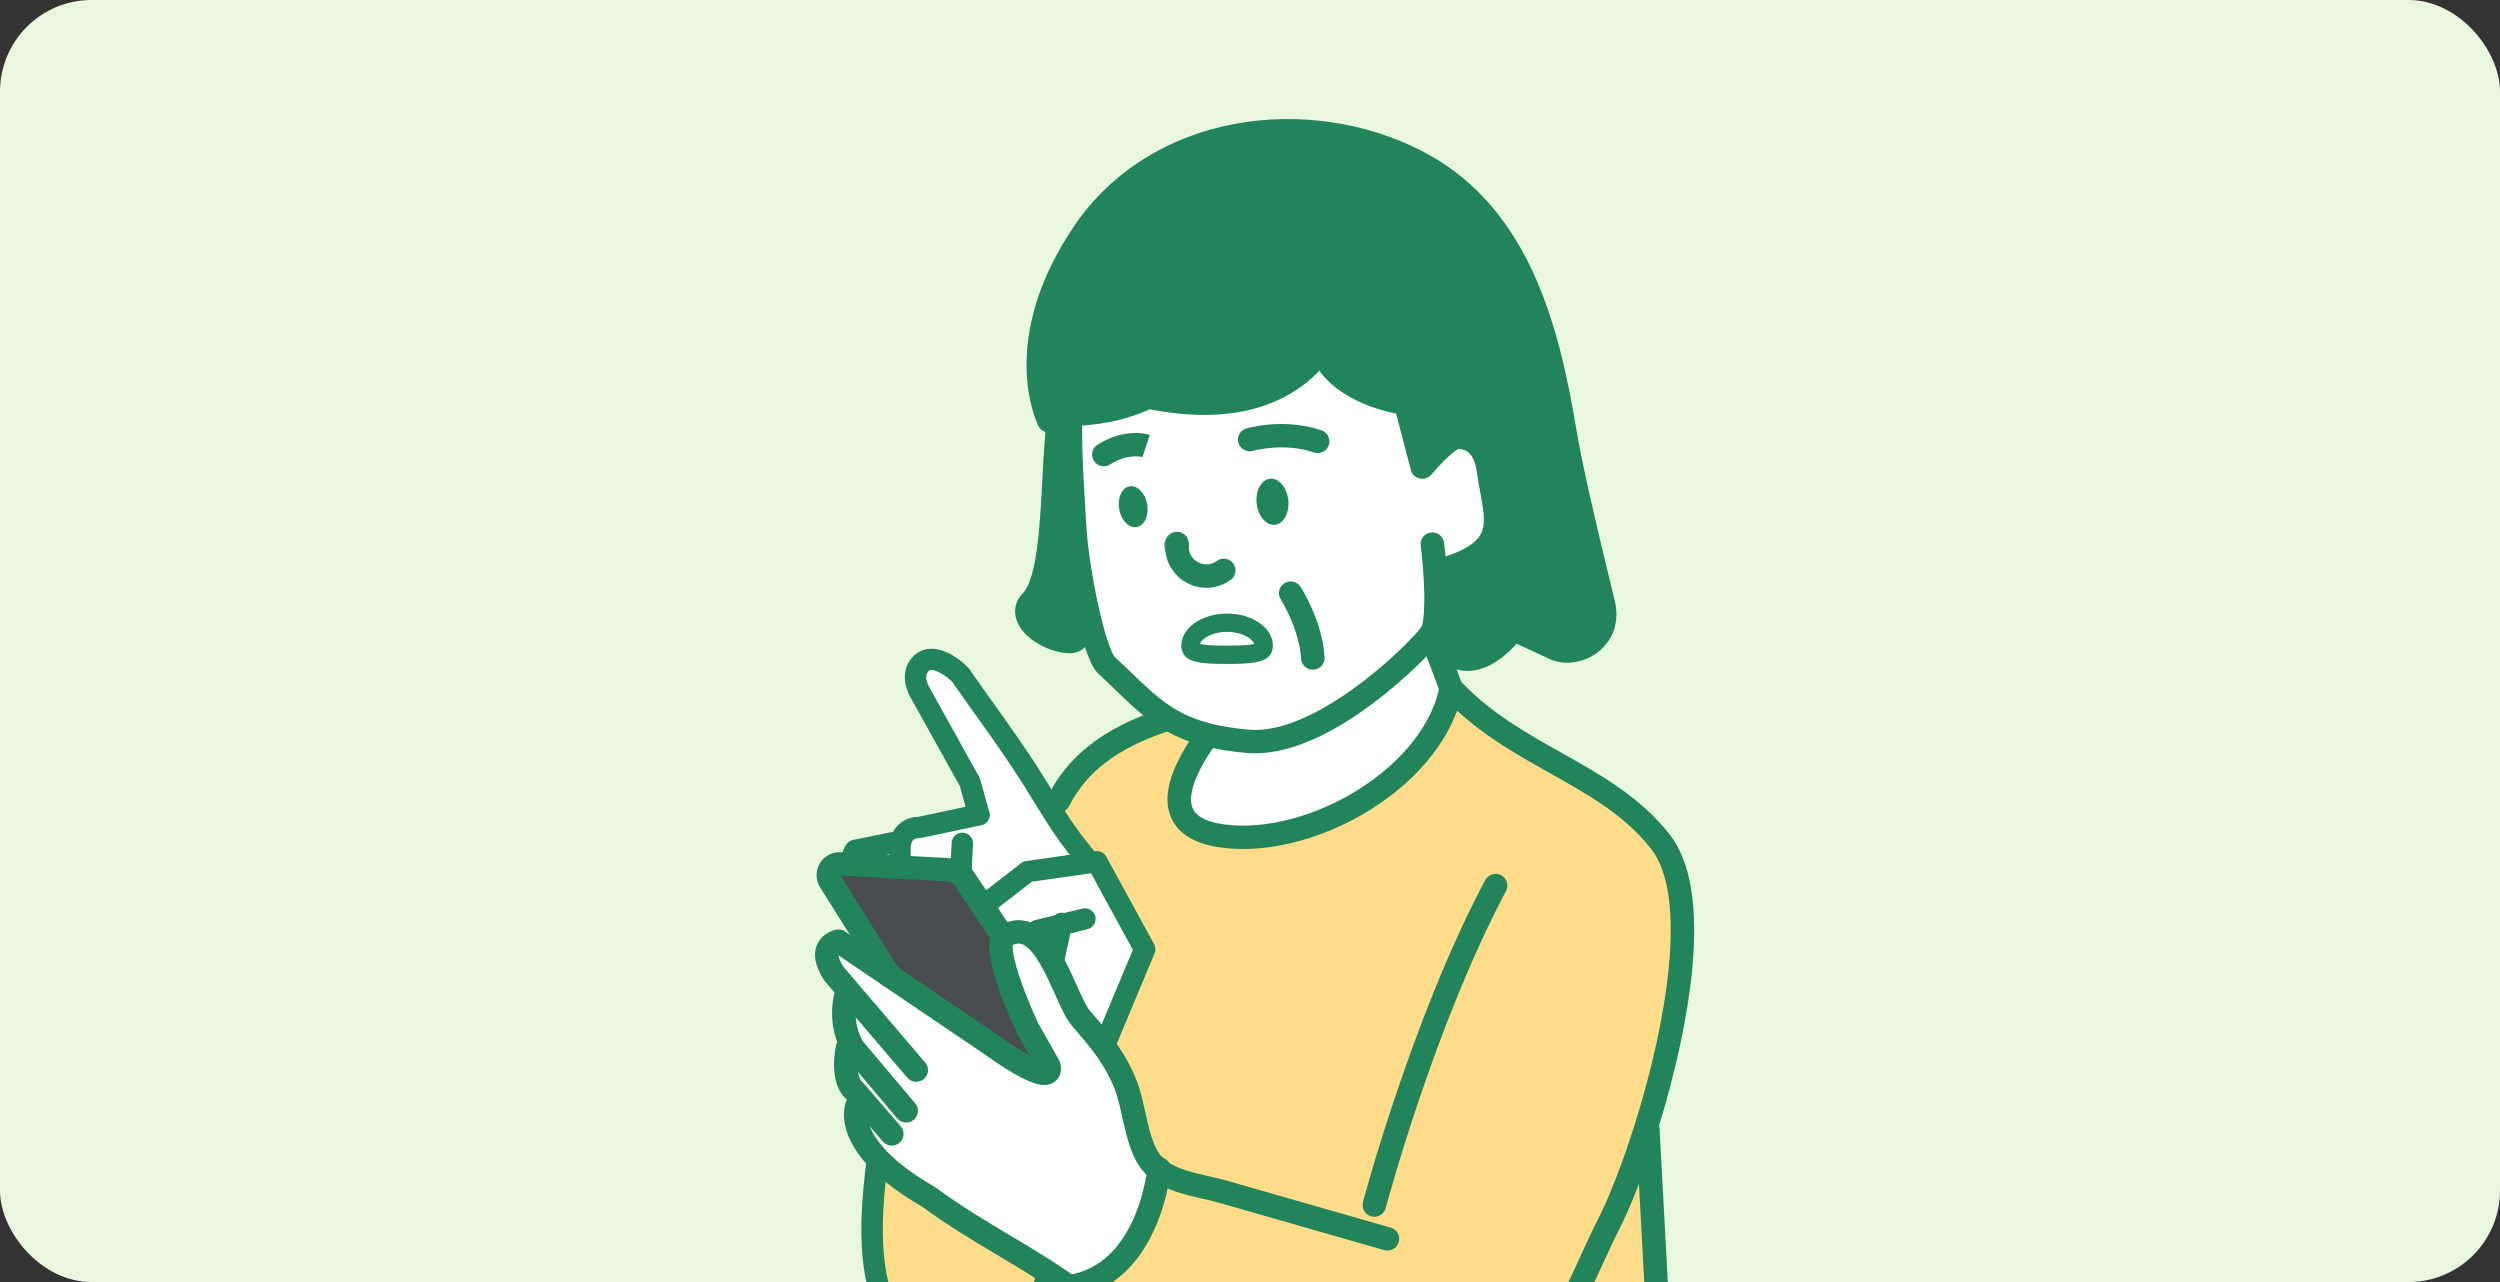 <svg width="273" height="140" viewBox="0 0 273 140" fill="none" xmlns="http://www.w3.org/2000/svg">
<rect x="0" y="0" width="273" height="140" fill="#333333" stroke="none"/>
<g clip-path="url(#clip0_129_16218)">
<rect width="273" height="140" rx="10" fill="#E9F7E0"/>
<g clip-path="url(#clip1_129_16218)">
<path d="M179.934 123.256L182.056 162.584C158.938 173.885 117.268 163.99 117.268 163.99L117.059 142.342L118.025 141.456C118.394 141.729 118.758 142.017 119.123 142.31C130.999 151.856 138.458 153.403 151.37 157.808C164.579 162.315 172.123 140.509 175.572 133.855C176.769 131.543 178.311 127.689 179.729 123.191L179.934 123.256Z" fill="#FFDC89"/>
<path d="M126.558 127.766V127.762C126.221 127.506 125.922 127.214 125.661 126.88C124.068 124.822 123.884 120.895 122.927 118.467C122.292 116.866 121.497 115.539 120.568 114.276L125.002 103.657L119.777 94.096L118.964 94.212L118.945 94.096C116.795 91.567 115.692 89.853 114.299 87.587L115.611 87.439C117.849 82.996 121.888 80.391 127.147 78.636L127.315 78.315C128.553 79.1 129.951 79.735 131.731 80.209L131.41 80.952C129.013 84.41 126.016 90.404 133.741 91.318C143.514 92.475 156.616 84.729 158.467 75.165C165.581 82.775 175.49 84.432 181.333 91.935C185.857 97.744 183.146 112.344 179.73 123.19C178.313 127.69 176.771 131.543 175.574 133.853C172.125 140.507 164.581 162.314 151.372 157.806C138.462 153.4 131.002 151.854 119.124 142.309C118.76 142.017 118.395 141.729 118.027 141.455C117.597 141.13 117.172 140.814 116.742 140.507C125.001 139.313 126.412 129.044 126.558 127.764V127.766Z" fill="#FFDC89"/>
<path d="M153.485 44.056C148.572 43.261 145.178 40.881 144.333 38.21C141.379 42.212 135.795 45.509 125.394 43.36C123.249 44.381 120.71 45.078 117.71 45.217L116.915 45.199C116.924 44.883 116.934 44.562 116.947 44.233C116.479 44.638 115.98 45.026 115.451 45.384C115.161 45.583 114.862 45.774 114.554 45.954C114.554 45.954 110.179 37.334 118.471 25.244C126.497 13.544 142.884 11.551 154.639 17.596C165.604 23.238 168.876 35.341 170.768 46.549C171.764 52.458 173.688 60.118 175.083 65.937C176.009 69.772 172.185 71.883 169.798 70.821C169.736 70.793 165.301 68.745 165.245 68.698C165.245 68.698 160.341 75.607 156.658 69.385L156.331 69.506L156.237 69.255C156.929 68.377 156.892 64.971 156.691 62.226L157.71 62.156C165.288 59.816 163.241 56.529 162.525 51.255C162.029 47.553 159.253 47.605 158.72 47.865C157.374 48.521 155.312 51.009 155.312 51.009L153.485 44.054V44.056Z" fill="#21845A"/>
<path d="M128.536 59.536C128.317 59.792 128.567 59.007 128.536 59.536V59.536ZM156.692 62.229C156.892 64.974 156.93 68.38 156.238 69.258C154.752 71.158 144.454 81.682 136.255 80.954C134.498 80.8 133.017 80.549 131.731 80.211C129.951 79.738 128.552 79.101 127.315 78.317C125.043 76.883 123.323 74.952 120.833 72.653C120.328 72.189 119.748 70.616 119.202 68.567C118.292 65.132 117.482 60.364 117.323 57.23C117.062 52.331 116.8 49.486 116.918 45.199L117.712 45.218C120.713 45.078 123.25 44.382 125.396 43.361C135.795 45.509 141.382 42.213 144.336 38.211C145.183 40.882 148.576 43.262 153.488 44.057L155.314 51.012C155.314 51.012 157.375 48.523 158.723 47.868C159.256 47.608 162.032 47.556 162.527 51.257C163.243 56.531 165.291 59.818 157.713 62.158L156.694 62.229H156.692ZM139.23 57.304C140.183 57.202 140.832 55.995 140.683 54.607C140.529 53.218 139.636 52.178 138.682 52.28C137.729 52.383 137.08 53.59 137.229 54.979C137.379 56.368 138.276 57.412 139.23 57.304ZM124.129 57.555C124.97 57.41 125.479 56.295 125.269 55.07C125.054 53.844 124.2 52.966 123.353 53.111C122.512 53.254 122.003 54.368 122.218 55.595C122.433 56.823 123.288 57.698 124.129 57.555Z" fill="white"/>
<path d="M156.331 69.508L158.468 75.167C156.617 84.731 143.514 92.475 133.742 91.32C126.016 90.405 129.011 84.412 131.41 80.954L131.732 80.211C133.016 80.549 134.499 80.8 136.256 80.954C144.455 81.682 154.753 71.158 156.239 69.258L156.332 69.508H156.331Z" fill="white"/>
<path d="M140.682 54.605C140.831 55.993 140.182 57.2 139.229 57.302C138.275 57.408 137.378 56.364 137.228 54.977C137.079 53.59 137.728 52.38 138.681 52.278C139.635 52.176 140.527 53.216 140.682 54.605Z" fill="#21845A"/>
<path d="M92.554 108.071L91.058 106.321C89.073 103.253 91.548 102.77 91.548 102.77L97.129 106.55L108.225 114.067C115.623 119.332 114.52 116.37 114.52 116.37L112.202 112.275C108.079 103.209 109.553 102.33 109.553 102.33C114.096 99.322 116.218 109.09 118.017 111.17C118.946 112.242 119.796 113.235 120.563 114.277C121.492 115.54 122.287 116.868 122.922 118.469C123.88 120.898 124.063 124.826 125.656 126.881C125.918 127.216 126.217 127.509 126.553 127.763V127.767C126.409 129.049 124.998 139.318 116.738 140.511C115.934 139.935 115.13 139.396 114.326 138.876C110.069 136.119 105.797 133.942 101.388 130.692C98.873 129.244 97.135 127.879 95.947 126.649C92.448 123.037 93.648 120.595 93.648 120.595L94.194 120.131L93.321 119.113C91.778 117.798 92.56 114.396 92.56 114.396L92.999 114.164C91.457 111.248 92.448 108.36 92.55 108.073L92.554 108.071Z" fill="white"/>
<path d="M125.267 55.069C125.476 56.294 124.967 57.409 124.126 57.553C123.285 57.698 122.43 56.82 122.215 55.594C122 54.368 122.509 53.254 123.35 53.109C124.195 52.965 125.052 53.843 125.267 55.069Z" fill="#21845A"/>
<path d="M119.777 94.096L125.002 103.656L120.567 114.275C119.801 113.235 118.95 112.242 118.021 111.168C116.222 109.088 114.1 99.32 109.557 102.328L107.295 98.935L107.734 98.647L112.216 95.175L118.965 94.213L119.778 94.098L119.777 94.096Z" fill="white"/>
<path d="M119.201 68.564L118.664 68.709C117.767 69.393 117.608 70.083 116.772 70.059C114.239 69.979 110.864 67.478 112.618 65.667C115.37 62.83 114.768 52.036 115.628 45.629L115.456 45.384C115.983 45.025 116.484 44.637 116.952 44.232C116.939 44.561 116.929 44.882 116.92 45.198C116.804 49.483 117.064 52.329 117.326 57.228C117.485 60.363 118.292 65.13 119.205 68.566L119.201 68.564Z" fill="#21845A"/>
<path d="M118.944 94.096L118.963 94.211L112.213 95.173L107.732 98.646L107.292 98.934L105.31 95.963C104.923 95.383 104.282 95.019 103.587 94.984L98.314 94.696L98.318 94.637L98.268 92.486L98.365 91.933C98.368 91.92 98.368 91.905 98.374 91.89C98.555 90.967 99.397 90.317 100.347 90.367L106.9 88.978L105.918 85.422L100.492 75.662C99.984 74.78 99.735 73.662 100.302 72.812C101.782 70.58 104.858 73.67 104.858 73.67C107.489 77.477 110.299 81.163 112.757 85.091C113.337 86.02 113.836 86.833 114.3 87.585C115.693 89.851 116.796 91.563 118.946 94.094L118.944 94.096Z" fill="white"/>
<path d="M114.523 116.367C114.523 116.367 115.626 119.329 108.228 114.064L97.132 106.546L90.65 96.221C90.117 95.37 90.766 94.275 91.775 94.332L93 94.397L98.314 94.694L103.586 94.982C104.281 95.019 104.923 95.382 105.31 95.961L107.292 98.932L109.554 102.325C109.554 102.325 108.082 103.204 112.203 112.27L114.521 116.365L114.523 116.367Z" fill="#4A4D4F"/>
<path d="M101.392 130.691C105.799 133.941 110.071 136.12 114.33 138.876C113.27 145.613 109.216 151.565 103.271 149.898C101.014 149.262 99.192 147.533 97.989 145.53C94.755 140.135 94.876 134.071 95.789 126.81L95.951 126.646C97.139 127.876 98.877 129.241 101.392 130.689V130.691Z" fill="#FFDC89"/>
<path d="M98.373 91.889C98.37 91.904 98.37 91.917 98.364 91.932L98.267 92.486L98.317 94.636L98.314 94.696L93 94.398V94.361C93.107 92.879 93.453 92.842 93.453 92.842L98.267 91.867L98.373 91.889Z" fill="white"/>
<path d="M157.108 45.616C155.79 45.616 154.509 45.516 153.277 45.315C148.064 44.472 144.176 41.909 143.116 38.622C143.088 38.546 143.065 38.472 143.048 38.403C142.876 37.72 143.297 37.027 143.985 36.856C144.667 36.689 145.357 37.094 145.537 37.766C145.544 37.787 145.552 37.809 145.559 37.829C146.167 39.746 148.917 42.026 153.692 42.797C154.864 42.988 156.096 43.078 157.36 43.063C156.304 41.438 154.659 38.775 153.464 35.374C153.23 34.709 153.584 33.98 154.253 33.747C154.922 33.515 155.657 33.866 155.891 34.531C157.119 38.024 158.893 40.726 159.849 42.177C160.69 43.458 161.075 44.043 160.63 44.831C160.404 45.23 159.989 45.483 159.525 45.507C158.708 45.579 157.902 45.616 157.108 45.616ZM145.54 37.779C145.54 37.779 145.54 37.785 145.542 37.787C145.542 37.785 145.542 37.781 145.54 37.779Z" fill="#21845A"/>
<path d="M131.509 45.31C129.617 45.31 127.514 45.098 125.175 44.617C125.096 44.606 125.031 44.591 124.986 44.582C124.292 44.428 123.857 43.746 124.012 43.057C124.167 42.368 124.853 41.936 125.547 42.09L125.566 42.093C125.595 42.097 125.625 42.103 125.655 42.108C133.833 43.798 139.769 42.233 143.295 37.454C145.857 33.995 146.27 29.974 146.24 29.086C146.216 28.382 146.773 27.792 147.481 27.768C148.194 27.738 148.784 28.297 148.809 29.001C148.854 30.319 148.315 34.983 145.367 38.964C143.084 42.058 138.918 45.308 131.509 45.308V45.31ZM125.534 42.09H125.539C125.539 42.09 125.536 42.09 125.534 42.09Z" fill="#21845A"/>
<path d="M117.708 46.493C117.025 46.493 116.457 45.96 116.425 45.277C116.392 44.573 116.939 43.975 117.65 43.941C120.258 43.821 122.677 43.237 124.839 42.209C132.362 38.647 134.716 30.706 134.74 30.626C134.935 29.948 135.645 29.554 136.328 29.746C137.01 29.937 137.406 30.641 137.216 31.319C137.111 31.69 134.548 40.443 125.949 44.513C123.479 45.689 120.727 46.356 117.771 46.493C117.751 46.493 117.73 46.493 117.71 46.493H117.708Z" fill="#21845A"/>
<path d="M160.261 73.262C160.199 73.262 160.138 73.262 160.076 73.258C158.296 73.186 156.774 72.101 155.551 70.034C155.193 69.427 155.396 68.643 156.008 68.287C156.619 67.928 157.408 68.132 157.767 68.74C158.517 70.008 159.328 70.669 160.177 70.706C160.203 70.706 160.231 70.706 160.257 70.706C161.865 70.706 163.679 68.682 164.195 67.962C164.402 67.672 164.722 67.481 165.077 67.434C165.352 67.399 165.631 67.453 165.868 67.585C166.246 67.774 170.026 69.522 170.333 69.663C171.096 70.002 172.186 69.793 172.971 69.144C173.457 68.743 174.216 67.833 173.831 66.234C173.625 65.378 173.41 64.483 173.188 63.562C171.86 58.071 170.357 51.846 169.499 46.761C167.569 35.34 164.363 24.039 154.045 18.731C143.309 13.208 127.462 14.404 119.533 25.963C113.646 34.547 114.453 41.217 115.21 43.986C115.51 43.763 115.809 43.524 116.102 43.269C120.522 39.423 122.061 33.651 122.076 33.594C122.253 32.912 122.954 32.5 123.641 32.676C124.327 32.851 124.742 33.546 124.566 34.227C124.497 34.495 122.829 40.809 117.792 45.193C117.258 45.656 116.714 46.074 116.173 46.44C115.869 46.649 115.539 46.859 115.207 47.054C114.9 47.234 114.534 47.279 114.191 47.181C113.849 47.08 113.565 46.846 113.404 46.531C113.212 46.152 108.788 37.093 117.407 24.526C121.356 18.77 127.574 14.859 134.922 13.511C141.746 12.259 149.146 13.336 155.23 16.464C160.48 19.164 164.419 23.411 167.27 29.443C169.91 35.028 171.204 41.407 172.038 46.337C172.879 51.335 174.373 57.514 175.691 62.966C175.914 63.891 176.131 64.786 176.336 65.642C176.854 67.789 176.228 69.783 174.618 71.111C173.083 72.374 170.937 72.727 169.275 71.988C167.431 71.143 166.306 70.621 165.61 70.292C164.602 71.433 162.619 73.262 160.263 73.262H160.261ZM165.907 67.605C165.928 67.618 165.949 67.631 165.969 67.644C165.947 67.629 165.924 67.616 165.907 67.605Z" fill="#21845A"/>
<path d="M116.811 71.337C116.785 71.337 116.761 71.337 116.735 71.337C114.654 71.272 111.887 69.872 111.075 67.892C110.623 66.787 110.845 65.655 111.69 64.784C113.259 63.168 113.571 57.205 113.822 52.413C113.954 49.886 114.08 47.498 114.353 45.462C114.446 44.764 115.095 44.272 115.796 44.365C116.499 44.458 116.994 45.1 116.901 45.798C116.641 47.732 116.52 50.07 116.389 52.545C116.073 58.566 115.775 64.253 113.541 66.553C113.388 66.713 113.395 66.778 113.455 66.927C113.771 67.698 115.372 68.71 116.75 68.78C116.809 68.723 116.901 68.626 116.97 68.55C117.181 68.322 117.471 68.008 117.883 67.696C118.445 67.267 119.253 67.373 119.685 67.933C120.117 68.492 120.01 69.295 119.446 69.724C119.214 69.9 119.045 70.082 118.866 70.277C118.473 70.702 117.886 71.339 116.811 71.339V71.337Z" fill="#21845A"/>
<path d="M157.711 63.436C157.163 63.436 156.655 63.085 156.485 62.537C156.273 61.863 156.653 61.148 157.33 60.938C160.719 59.891 161.507 58.819 161.806 58.104C162.249 57.042 161.981 55.595 161.643 53.762C161.507 53.023 161.366 52.26 161.252 51.426C161.116 50.41 160.762 49.682 160.231 49.318C159.809 49.03 159.375 49.025 159.224 49.045C158.453 49.461 157.07 50.902 156.307 51.82C156 52.189 155.511 52.358 155.038 52.254C154.566 52.15 154.193 51.794 154.071 51.329L152.233 44.337C152.046 43.658 152.45 42.956 153.134 42.768C153.819 42.583 154.525 42.982 154.714 43.663L154.729 43.713L155.963 48.412C156.653 47.738 157.451 47.058 158.158 46.715C158.846 46.38 160.144 46.36 161.293 46.969C162.254 47.48 163.47 48.607 163.802 51.081C163.907 51.853 164.042 52.587 164.173 53.296C164.909 57.283 165.605 61.051 158.094 63.369C157.967 63.408 157.838 63.427 157.713 63.427L157.711 63.436Z" fill="#21845A"/>
<path d="M137.063 82.265C136.755 82.265 136.448 82.252 136.142 82.224C134.354 82.068 132.803 81.813 131.402 81.444C129.591 80.963 128.074 80.311 126.623 79.392C124.851 78.272 123.436 76.911 121.798 75.332C121.216 74.771 120.614 74.192 119.958 73.586C119.498 73.165 118.855 72.247 117.96 68.894C117.004 65.296 116.198 60.418 116.039 57.292C115.985 56.289 115.933 55.37 115.882 54.506C115.69 51.218 115.538 48.621 115.632 45.163C115.641 44.833 115.651 44.51 115.666 44.179C115.695 43.475 116.296 42.929 117.004 42.957C117.713 42.987 118.264 43.581 118.234 44.287C118.221 44.608 118.212 44.918 118.203 45.227C118.111 48.582 118.253 51.006 118.449 54.36C118.5 55.227 118.554 56.15 118.608 57.162C118.76 60.137 119.532 64.795 120.446 68.242C121.226 71.161 121.701 71.707 121.719 71.727C122.385 72.34 122.996 72.931 123.589 73.499C125.126 74.979 126.453 76.257 128.007 77.237C129.23 78.012 130.52 78.565 132.066 78.976C133.32 79.306 134.728 79.537 136.37 79.68C143.428 80.304 153.197 71.053 155.214 68.485C155.446 68.071 155.687 66.102 155.41 62.319C155.341 61.343 155.242 60.347 155.137 59.584C155.042 58.886 155.535 58.241 156.238 58.148C156.941 58.053 157.59 58.544 157.684 59.242C157.794 60.056 157.901 61.112 157.972 62.137C158.439 68.531 157.543 69.67 157.248 70.043C155.707 72.012 145.694 82.263 137.062 82.263L137.063 82.265ZM155.223 68.474C155.223 68.474 155.223 68.476 155.221 68.478C155.221 68.478 155.221 68.476 155.223 68.474Z" fill="#21845A"/>
<path d="M120.539 50.918C120.118 50.918 119.707 50.714 119.46 50.337C119.073 49.747 119.241 48.955 119.838 48.571C122.827 46.642 125.443 47.449 125.551 47.485L124.76 49.914L124.777 49.919C124.712 49.901 123.158 49.472 121.238 50.712C121.021 50.852 120.778 50.918 120.539 50.918Z" fill="#21845A"/>
<path d="M143.888 49.474C143.75 49.474 143.607 49.451 143.469 49.403C140.212 48.287 136.858 49.223 136.824 49.232C136.144 49.427 135.432 49.037 135.233 48.363C135.035 47.687 135.424 46.98 136.105 46.783C136.273 46.734 140.255 45.602 144.309 46.991C144.98 47.221 145.335 47.947 145.105 48.614C144.922 49.143 144.423 49.474 143.89 49.474H143.888Z" fill="#21845A"/>
<path d="M128.471 60.863C128.221 60.863 127.981 60.792 127.791 60.677C127.205 60.324 127.002 59.618 127.284 58.924C127.54 58.296 128.163 57.96 128.8 58.103C128.983 58.144 129.892 58.409 129.817 59.615C129.8 59.891 129.692 60.155 129.511 60.367C129.204 60.723 128.824 60.864 128.469 60.864L128.471 60.863ZM127.252 59.457C127.248 59.839 127.562 60.46 128.264 60.599C128.918 60.729 129.494 60.328 129.671 59.865C129.83 59.455 129.662 58.812 129.114 58.487C128.546 58.151 127.877 58.333 127.557 58.705L128.535 59.535L127.252 59.457Z" fill="#21845A"/>
<path d="M131.743 64.186C130.986 64.186 130.225 63.993 129.531 63.603C128.023 62.756 127.149 61.168 127.252 59.458C127.295 58.754 127.905 58.219 128.613 58.26C129.322 58.303 129.862 58.908 129.819 59.612C129.774 60.351 130.141 61.01 130.797 61.38C131.446 61.744 132.192 61.716 132.8 61.306C132.824 61.289 132.848 61.272 132.872 61.255L132.893 61.242C133.471 60.832 134.271 60.966 134.684 61.54C135.097 62.114 134.963 62.912 134.385 63.322C134.357 63.341 134.329 63.361 134.299 63.382L134.278 63.395C134.278 63.395 134.269 63.402 134.262 63.406C133.501 63.926 132.626 64.188 131.745 64.188L131.743 64.186Z" fill="#21845A"/>
<path d="M143.36 73.129C142.685 73.129 142.118 72.605 142.077 71.927C141.881 68.65 139.88 65.489 139.86 65.457C139.478 64.863 139.654 64.074 140.252 63.695C140.851 63.316 141.643 63.489 142.027 64.083C142.124 64.234 144.407 67.821 144.644 71.775C144.687 72.479 144.147 73.085 143.436 73.125C143.41 73.125 143.384 73.127 143.358 73.127L143.36 73.129Z" fill="#21845A"/>
<path d="M135.706 92.709C134.985 92.709 134.278 92.668 133.592 92.588C130.645 92.239 128.736 91.149 127.915 89.348C126.895 87.102 127.714 84.034 130.352 80.229C130.754 79.648 131.556 79.501 132.139 79.902C132.724 80.302 132.872 81.097 132.468 81.678C130.464 84.569 129.658 86.982 130.256 88.297C130.679 89.227 131.903 89.817 133.895 90.053C138.311 90.575 143.729 89.13 148.386 86.189C153.193 83.152 156.409 79.048 157.205 74.929C157.34 74.236 158.013 73.783 158.71 73.917C159.408 74.051 159.864 74.719 159.729 75.412C158.8 80.218 155.167 84.931 149.764 88.345C145.329 91.145 140.221 92.713 135.703 92.713L135.706 92.709Z" fill="#21845A"/>
<path d="M98.954 122.584C98.586 122.584 98.221 122.428 97.967 122.127L92.143 115.213C92.085 115.145 92.035 115.07 91.994 114.992L91.939 114.892C91.915 114.848 91.891 114.805 91.868 114.76C90.132 111.479 91.121 108.275 91.343 107.651C91.369 107.577 91.397 107.516 91.416 107.479L93.716 108.621C93.716 108.621 93.746 108.567 93.774 108.485C93.774 108.491 93.77 108.494 93.768 108.5C93.673 108.765 92.874 111.172 94.144 113.57L94.202 113.676L99.942 120.489C100.398 121.03 100.325 121.836 99.781 122.287C99.54 122.488 99.248 122.584 98.956 122.584H98.954Z" fill="#21845A"/>
<path d="M97.386 125.105C97.024 125.105 96.663 124.953 96.409 124.658L92.402 120.005C90.435 118.211 91.211 114.529 91.308 114.109C91.465 113.422 92.155 112.991 92.847 113.147C93.539 113.303 93.971 113.987 93.815 114.674C93.574 115.747 93.516 117.591 94.159 118.141C94.21 118.184 94.257 118.23 94.299 118.28L98.36 122.995C98.822 123.53 98.759 124.336 98.22 124.795C97.977 125.001 97.68 125.101 97.384 125.101L97.386 125.105Z" fill="#21845A"/>
<path d="M158.468 76.444C157.948 76.444 157.458 76.129 157.264 75.616L155.034 69.701C154.787 69.04 155.127 68.305 155.793 68.061C156.458 67.816 157.199 68.154 157.444 68.815L157.537 69.066L159.672 74.721C159.921 75.382 159.584 76.118 158.921 76.365C158.773 76.42 158.62 76.446 158.47 76.446L158.468 76.444Z" fill="#21845A"/>
<path d="M154.932 159.706C153.664 159.706 152.34 159.489 150.953 159.017C149.155 158.404 147.474 157.849 145.845 157.312C135.899 154.032 128.714 151.663 118.315 143.304C118.003 143.053 117.633 142.76 117.257 142.479C116.765 142.108 116.365 141.813 115.991 141.547C115.283 141.04 114.51 140.516 113.628 139.946C112.061 138.932 110.453 137.972 108.898 137.045C106.233 135.458 103.48 133.816 100.684 131.758C98.31 130.386 96.407 128.963 95.023 127.53C91.017 123.396 92.333 120.363 92.497 120.031L94.806 121.152C94.806 121.152 94.814 121.139 94.825 121.113C94.795 121.186 94.135 122.931 96.878 125.762C98.108 127.036 99.843 128.323 102.038 129.587C102.079 129.611 102.12 129.637 102.16 129.667C104.874 131.669 107.593 133.29 110.223 134.858C111.799 135.797 113.428 136.769 115.034 137.809C115.95 138.401 116.756 138.947 117.496 139.476C117.887 139.755 118.306 140.063 118.809 140.444C119.211 140.743 119.605 141.055 119.936 141.321C129.972 149.386 136.611 151.575 146.661 154.89C148.295 155.429 149.983 155.986 151.793 156.605C156.214 158.113 160.344 156.445 164.418 151.499C168.025 147.12 170.745 141.192 172.731 136.865C173.381 135.448 173.942 134.226 174.434 133.276C175.677 130.872 177.199 126.961 178.506 122.814C182.023 111.655 184.345 97.888 180.32 92.722C177.444 89.028 173.473 86.799 169.27 84.439C165.245 82.179 161.083 79.843 157.529 76.039C157.046 75.523 157.076 74.715 157.596 74.234C158.116 73.755 158.929 73.785 159.413 74.301C162.696 77.813 166.682 80.051 170.536 82.216C174.776 84.597 179.16 87.059 182.354 91.16C184.612 94.061 185.435 98.986 184.794 105.798C184.307 110.959 182.946 117.273 180.961 123.578C179.615 127.856 178.029 131.918 176.722 134.444C176.257 135.341 175.707 136.538 175.071 137.924C171.457 145.8 165.075 159.708 154.936 159.71L154.932 159.706Z" fill="#21845A"/>
<path d="M126.556 129.038C126.283 129.038 126.01 128.953 125.777 128.776C125.35 128.453 124.971 128.08 124.645 127.664C123.475 126.154 123 124.018 122.542 121.953C122.292 120.824 122.054 119.756 121.729 118.932C121.19 117.578 120.491 116.335 119.528 115.028C118.79 114.027 117.967 113.065 117.044 112.001C116.421 111.282 115.868 110.049 115.228 108.621C114.31 106.574 112.923 103.48 111.511 103.076C111.322 103.022 111.033 102.985 110.582 103.207C110.552 103.813 110.732 105.926 113.351 111.698L115.641 115.743C115.675 115.802 115.703 115.864 115.727 115.925C115.985 116.616 115.918 117.557 115.193 118.107C114.149 118.898 112.497 118.674 107.49 115.112L91.575 104.333C91.59 104.53 91.688 104.916 92.095 105.562L101.036 116.031C101.496 116.569 101.428 117.374 100.886 117.83C100.346 118.285 99.534 118.22 99.075 117.682L90.078 107.148C90.04 107.106 90.007 107.059 89.977 107.013C89.016 105.529 88.763 104.234 89.222 103.163C89.786 101.848 91.147 101.547 91.301 101.518C91.639 101.451 91.989 101.523 92.273 101.716L108.95 113.013C108.95 113.013 108.967 113.024 108.974 113.03C110.539 114.144 111.644 114.829 112.412 115.251L111.083 112.902C111.064 112.868 111.048 112.835 111.033 112.801C107.965 106.053 107.252 102.275 108.856 101.258C109.98 100.518 111.115 100.305 112.227 100.624C114.785 101.36 116.27 104.667 117.578 107.585C118.089 108.725 118.618 109.902 118.994 110.339C119.951 111.444 120.809 112.445 121.604 113.522C122.701 115.011 123.501 116.436 124.122 117.999C124.522 119.011 124.78 120.174 125.053 121.403C125.451 123.194 125.863 125.047 126.68 126.1C126.868 126.342 127.085 126.553 127.34 126.746C127.904 127.173 128.011 127.976 127.581 128.537C127.328 128.865 126.945 129.038 126.558 129.038H126.556Z" fill="#21845A"/>
<path d="M151.513 136.563C151.395 136.563 151.275 136.547 151.156 136.513L149.462 136.029C146.635 135.219 143.808 134.411 140.983 133.598C138.367 132.851 135.75 132.099 133.131 131.347C132.603 131.196 132.016 131.063 131.394 130.922C129.515 130.493 127.385 130.008 125.774 128.78C125.211 128.351 125.102 127.551 125.534 126.99C125.966 126.431 126.774 126.325 127.337 126.752C128.505 127.642 130.266 128.043 131.968 128.431C132.624 128.582 133.245 128.723 133.841 128.892C136.46 129.644 139.078 130.396 141.693 131.143C144.52 131.956 147.347 132.766 150.172 133.574L151.866 134.058C152.549 134.253 152.941 134.961 152.745 135.639C152.582 136.198 152.068 136.562 151.511 136.562L151.513 136.563Z" fill="#21845A"/>
<path d="M97.13 107.825C96.702 107.825 96.281 107.611 96.038 107.223L89.555 96.897C89.053 96.097 89.04 95.096 89.525 94.286C90.007 93.477 90.895 93.005 91.843 93.059L93.064 93.124L98.383 93.421L103.653 93.709C104.751 93.766 105.77 94.346 106.379 95.258L110.625 101.624C111.018 102.213 110.855 103.004 110.263 103.394C109.67 103.784 108.873 103.622 108.481 103.033L104.237 96.669C104.076 96.428 103.805 96.275 103.515 96.259L98.241 95.971L91.778 95.612L98.22 105.873C98.596 106.471 98.413 107.258 97.809 107.632C97.598 107.763 97.362 107.825 97.13 107.825Z" fill="#21845A"/>
<path d="M150.078 132.873C149.97 132.873 149.861 132.86 149.751 132.83C149.065 132.652 148.654 131.954 148.833 131.272C148.885 131.073 154.184 111.15 162.182 96.109C162.513 95.486 163.291 95.248 163.919 95.576C164.547 95.905 164.787 96.678 164.456 97.302C156.6 112.077 151.372 131.723 151.322 131.92C151.17 132.494 150.649 132.873 150.078 132.873Z" fill="#21845A"/>
<path d="M116.741 141.787C116.031 141.787 115.453 141.215 115.453 140.509C115.453 139.852 115.95 139.311 116.594 139.241C123.822 138.165 125.136 128.852 125.276 127.65C125.276 127.639 125.278 127.628 125.28 127.619L125.293 127.494C125.372 126.793 126.005 126.287 126.712 126.365C127.417 126.443 127.927 127.073 127.849 127.775L127.838 127.873C127.838 127.884 127.836 127.897 127.834 127.909C127.69 129.188 126.155 140.44 116.926 141.774C116.865 141.783 116.803 141.787 116.741 141.787Z" fill="#21845A"/>
<path d="M115.611 88.715C115.418 88.715 115.222 88.672 115.037 88.579C114.401 88.263 114.145 87.496 114.463 86.865C116.671 82.482 120.573 79.481 126.739 77.423C127.412 77.199 128.141 77.559 128.367 78.227C128.593 78.896 128.231 79.62 127.558 79.845C122.078 81.674 118.647 84.269 116.762 88.009C116.536 88.456 116.084 88.715 115.612 88.715H115.611Z" fill="#21845A"/>
<path d="M118.943 95.257C118.61 95.257 118.281 95.117 118.05 94.844C115.832 92.235 114.682 90.441 113.299 88.192C112.837 87.442 112.338 86.632 111.76 85.706C110.147 83.126 108.337 80.595 106.589 78.147C105.719 76.931 104.822 75.675 103.954 74.422C103.364 73.857 102.277 73.107 101.66 73.168C101.586 73.176 101.447 73.189 101.273 73.454C100.991 73.878 101.208 74.576 101.503 75.088C101.507 75.094 101.509 75.1 101.513 75.105L106.938 84.864C106.983 84.944 107.019 85.03 107.043 85.119L108.025 88.675C108.195 89.293 107.828 89.932 107.206 90.101C106.583 90.27 105.94 89.906 105.77 89.288L104.826 85.865L99.471 76.234C98.643 74.795 98.589 73.28 99.323 72.175C99.838 71.398 100.568 70.943 101.432 70.858C103.395 70.665 105.319 72.49 105.686 72.858C105.734 72.906 105.779 72.96 105.818 73.016C106.695 74.286 107.611 75.566 108.496 76.805C110.264 79.28 112.095 81.841 113.748 84.482C114.329 85.414 114.83 86.229 115.296 86.983C116.666 89.214 117.722 90.861 119.837 93.35C120.254 93.84 120.19 94.572 119.697 94.986C119.478 95.169 119.211 95.259 118.943 95.259V95.257Z" fill="#21845A"/>
<path d="M98.317 95.795C97.685 95.795 97.165 95.294 97.148 94.663L97.098 92.512C97.098 92.436 97.101 92.358 97.115 92.284L97.212 91.73C97.215 91.713 97.217 91.697 97.221 91.68C97.225 91.665 97.227 91.648 97.232 91.632C97.528 90.224 98.795 89.208 100.235 89.204L106.655 87.845C107.285 87.711 107.908 88.111 108.042 88.738C108.177 89.366 107.775 89.983 107.143 90.116L100.59 91.505C100.489 91.528 100.386 91.535 100.284 91.53C99.917 91.509 99.59 91.762 99.521 92.117C99.521 92.126 99.517 92.135 99.515 92.144C99.515 92.152 99.511 92.161 99.51 92.17L99.438 92.575L99.487 94.609C99.502 95.249 98.992 95.781 98.347 95.797C98.337 95.797 98.328 95.797 98.319 95.797L98.317 95.795Z" fill="#21845A"/>
<path d="M105.241 151.337C104.489 151.337 103.724 151.229 102.952 151.014C100.595 150.349 98.476 148.613 96.984 146.122C93.681 140.61 93.632 134.591 94.627 126.665C94.707 126.03 95.29 125.581 95.932 125.657C96.573 125.737 97.027 126.316 96.947 126.953C96.014 134.391 96.031 139.994 98.992 144.936C100.178 146.915 101.81 148.28 103.59 148.782C105.239 149.244 106.781 149.03 108.168 148.146C110.618 146.586 112.489 143.054 113.175 138.697C113.274 138.064 113.873 137.63 114.51 137.73C115.148 137.828 115.583 138.423 115.484 139.056C114.697 144.059 112.433 148.187 109.43 150.1C108.139 150.923 106.719 151.339 105.242 151.339L105.241 151.337Z" fill="#21845A"/>
<path d="M120.55 115.467C120.396 115.467 120.239 115.437 120.088 115.372C119.495 115.119 119.22 114.436 119.476 113.847L119.491 113.816L123.707 103.722L119.136 95.36H119.129L112.686 96.279L108.449 99.562C107.941 99.956 107.206 99.867 106.81 99.362C106.413 98.857 106.503 98.127 107.012 97.733L111.495 94.26C111.656 94.136 111.846 94.056 112.048 94.026L119.611 92.949C120.095 92.88 120.57 93.118 120.804 93.543L126.029 103.102C126.198 103.41 126.216 103.776 126.082 104.101L121.626 114.765C121.436 115.205 121.006 115.467 120.553 115.467H120.55Z" fill="#21845A"/>
<path d="M113.268 102.769C112.743 102.769 112.264 102.414 112.133 101.883C111.98 101.261 112.365 100.631 112.991 100.481L118.193 99.218C118.821 99.066 119.453 99.447 119.606 100.071C119.759 100.693 119.376 101.322 118.748 101.474L113.545 102.737C113.451 102.76 113.358 102.771 113.266 102.771L113.268 102.769Z" fill="#21845A"/>
<path d="M104.938 96.282C104.919 96.282 104.898 96.282 104.88 96.282C104.235 96.251 103.737 95.706 103.769 95.066L103.919 92.029C103.95 91.389 104.494 90.895 105.143 90.926C105.788 90.958 106.286 91.502 106.254 92.143L106.104 95.179C106.074 95.799 105.556 96.282 104.938 96.282Z" fill="#21845A"/>
<path d="M93 95.52C92.972 95.52 92.944 95.52 92.914 95.516C92.271 95.47 91.787 94.915 91.833 94.276C91.876 93.682 92.005 91.901 93.25 91.698L98.033 90.729C98.665 90.601 99.282 91.005 99.411 91.635C99.54 92.263 99.132 92.876 98.498 93.004L94.23 93.867C94.206 94.001 94.181 94.189 94.163 94.443C94.118 95.054 93.606 95.52 92.998 95.52H93Z" fill="#21845A"/>
<path d="M115.164 105.526C115.084 105.526 115.002 105.519 114.919 105.5C114.287 105.366 113.885 104.75 114.02 104.122L114.785 100.571C114.927 99.945 115.551 99.554 116.181 99.695C116.811 99.836 117.206 100.456 117.064 101.082L117.032 101.227L116.307 104.607C116.189 105.153 115.705 105.526 115.164 105.526Z" fill="#21845A"/>
<path d="M182.057 163.862C181.378 163.862 180.812 163.335 180.774 162.653L178.652 123.325C178.615 122.621 179.159 122.02 179.867 121.982C180.572 121.943 181.182 122.486 181.219 123.19L183.341 162.518C183.379 163.221 182.835 163.823 182.126 163.86C182.104 163.86 182.079 163.86 182.057 163.86V163.862Z" fill="#21845A"/>
<path d="M138 70.5C138 70.774 137.928 70.888 137.867 70.955C137.786 71.045 137.615 71.162 137.261 71.263C136.518 71.475 135.422 71.5 134 71.5C132.578 71.5 131.482 71.475 130.739 71.263C130.385 71.162 130.214 71.045 130.133 70.955C130.072 70.888 130 70.774 130 70.5C130 69.949 130.318 69.349 131.038 68.844C131.755 68.342 132.799 68 134 68C135.201 68 136.245 68.342 136.962 68.844C137.682 69.349 138 69.949 138 70.5Z" stroke="#21845A" stroke-width="2"/>
</g>
</g>
<defs>
<clipPath id="clip0_129_16218">
<rect width="273" height="140" rx="10" fill="white"/>
</clipPath>
<clipPath id="clip1_129_16218">
<rect width="96" height="155" fill="white" transform="translate(89 13)"/>
</clipPath>
</defs>
</svg>
